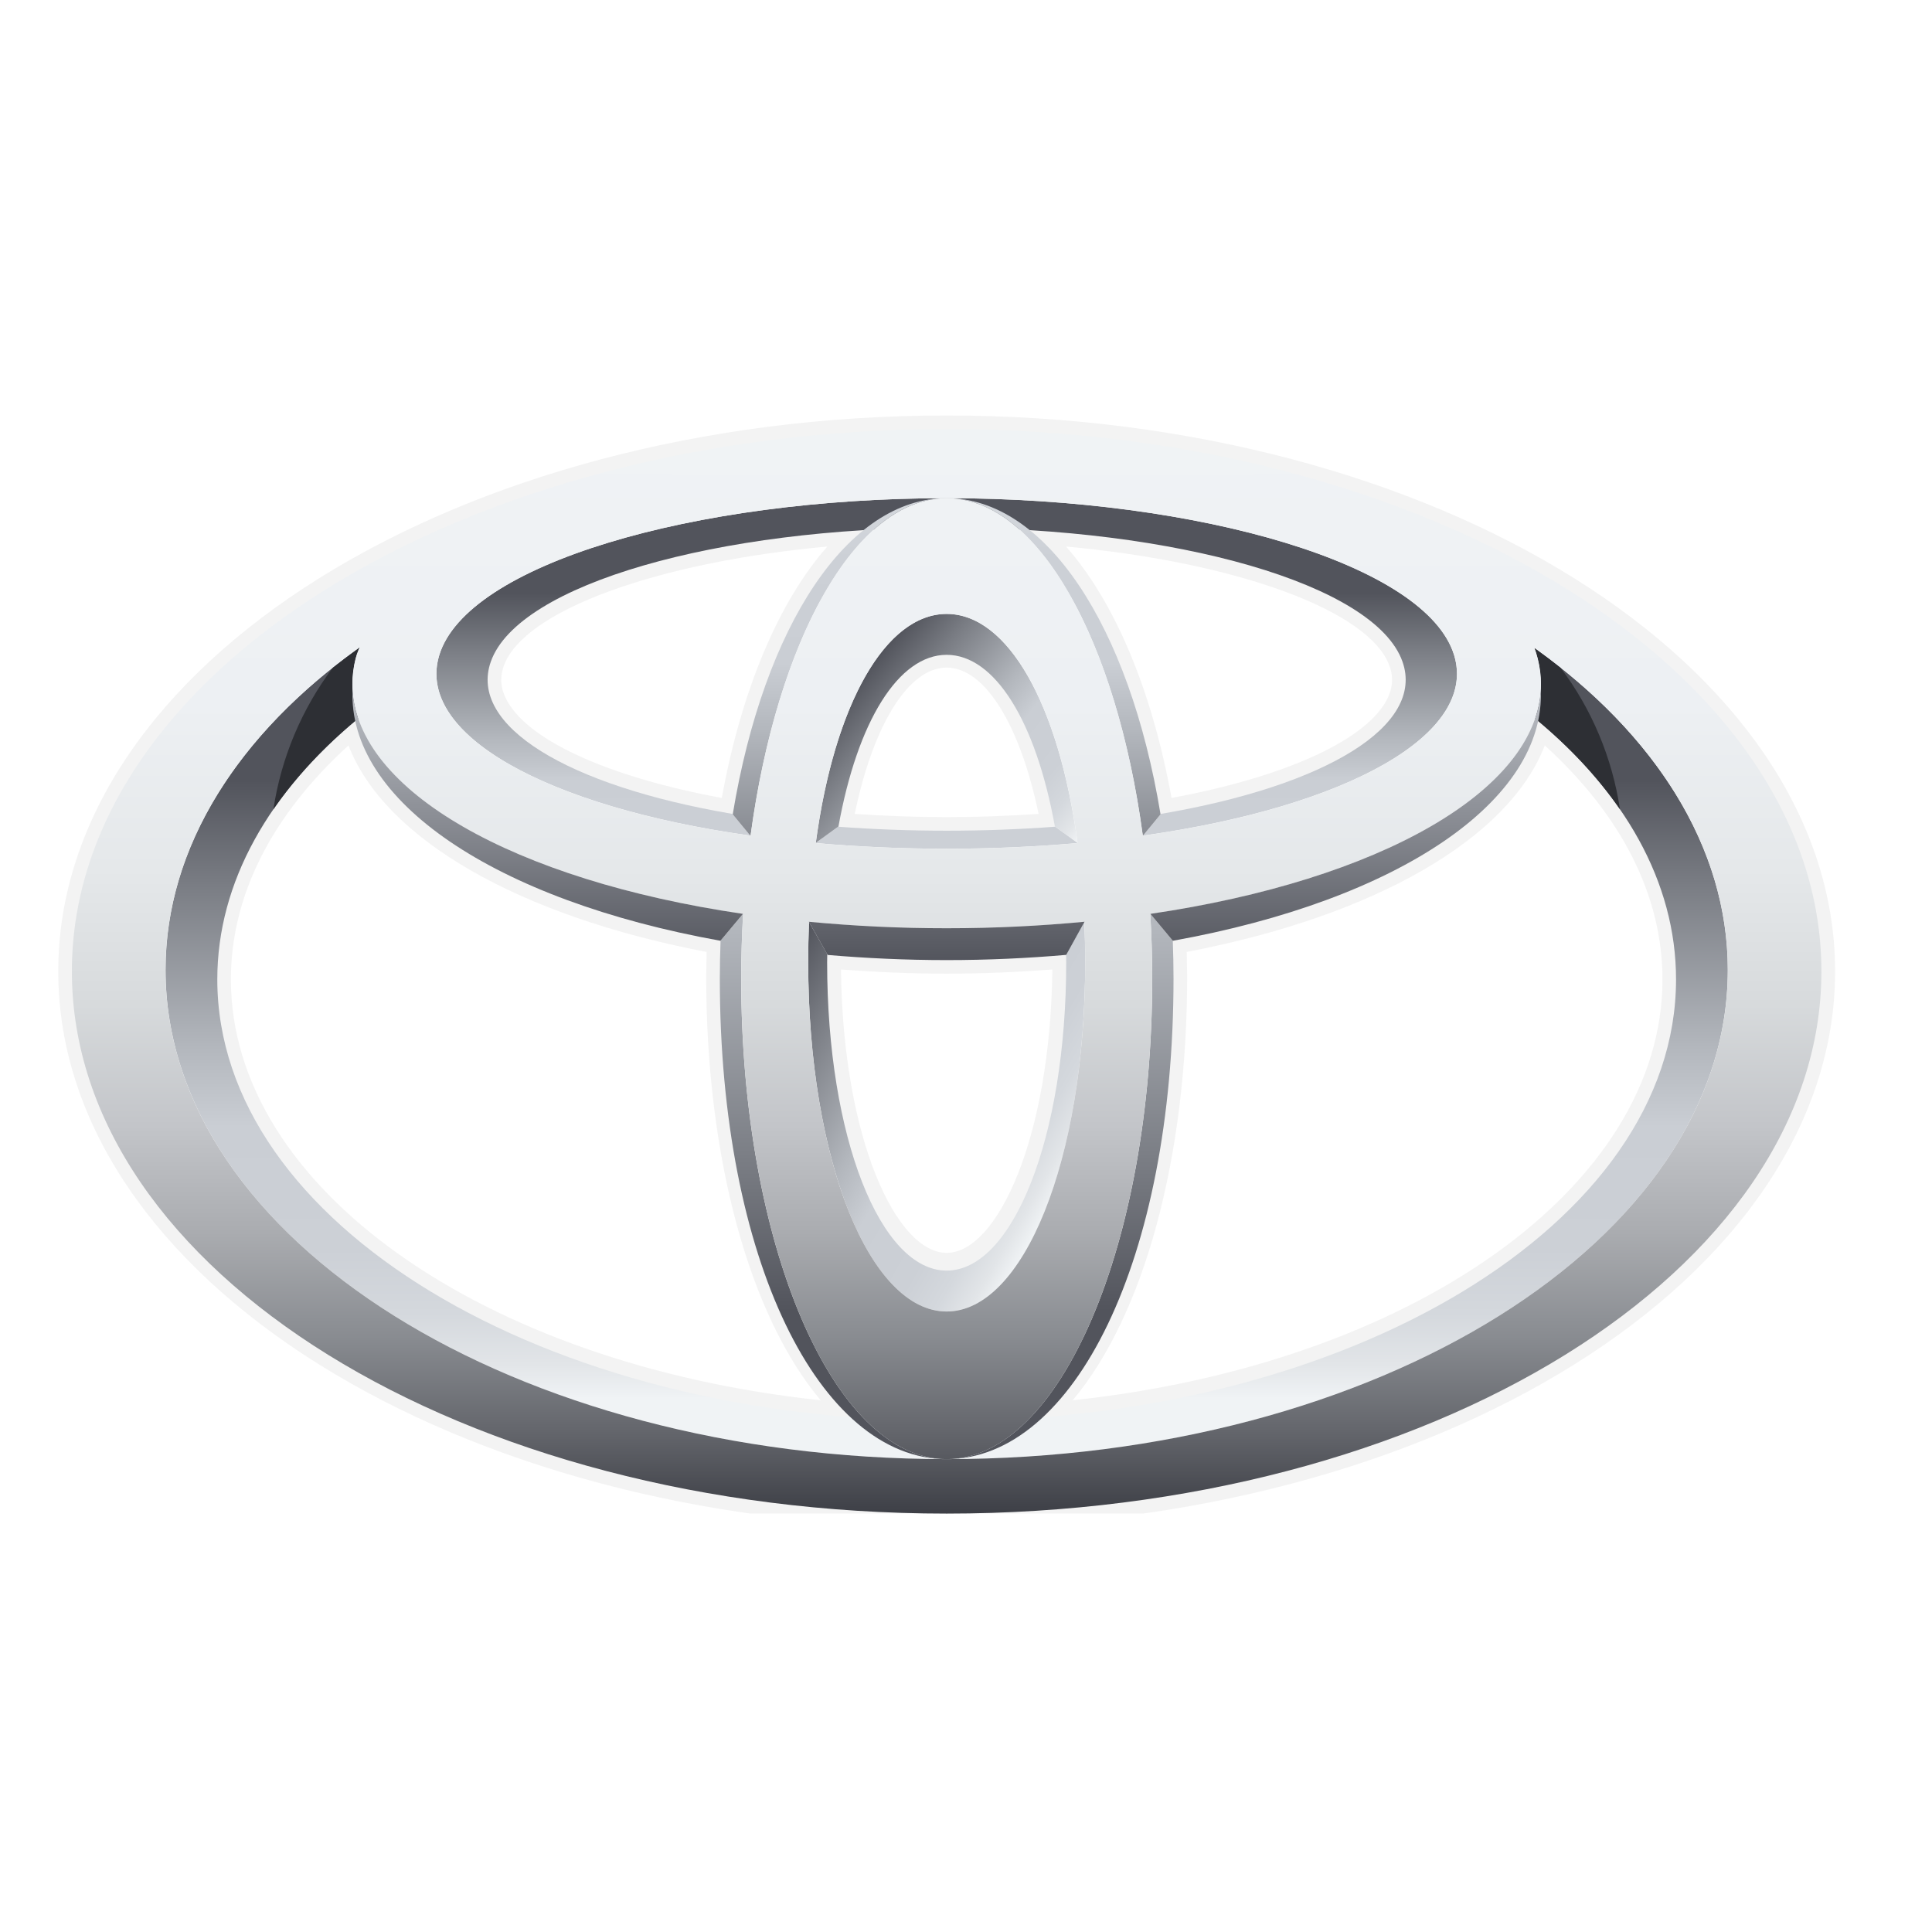 <?xml version="1.0" encoding="UTF-8"?> <svg xmlns="http://www.w3.org/2000/svg" width="200" height="200" viewBox="0 0 200 200" fill="none"> <g clip-path="url(#clip0_1052_78)"> <path d="M6.031 100.557C6.031 132.287 47.289 158.103 98 158.103C148.711 158.103 189.969 132.287 189.969 100.557C189.969 68.824 148.711 43.011 98 43.011C47.288 43.011 6.031 68.824 6.031 100.557ZM8.853 100.557C8.853 70.386 48.844 45.838 98 45.838C147.156 45.838 187.147 70.386 187.147 100.557C187.147 130.734 147.156 155.281 98 155.281C48.844 155.28 8.853 130.735 8.853 100.557Z" fill="black" fill-opacity="0.05"></path> <path d="M89.309 53.472C67.784 54.787 52.149 60.492 49.484 68.008C49.213 68.765 49.073 69.564 49.071 70.368C49.071 71.636 49.429 72.904 50.141 74.116C53.128 79.206 62.401 83.403 75.597 85.655L76.994 85.883L77.228 84.488C79.394 71.275 84.149 60.885 90.278 55.979L93.751 53.196L89.309 53.472ZM52.577 72.693C52.117 71.91 51.89 71.138 51.89 70.378C51.89 69.898 51.973 69.43 52.144 68.953C54.178 63.211 67.996 58.196 85.648 56.578C80.613 62.274 76.741 71.453 74.721 82.604C63.25 80.481 55.002 76.827 52.577 72.693ZM85.373 85.332L85.097 86.868L86.654 86.986C90.347 87.262 94.165 87.411 97.996 87.411C101.83 87.411 105.649 87.262 109.343 86.986L110.897 86.868L110.621 85.332C108.498 73.41 103.775 66.288 97.998 66.288C92.216 66.288 87.496 73.41 85.373 85.332ZM97.998 69.11C101.948 69.11 105.594 75.025 107.516 84.258C104.392 84.462 101.211 84.588 97.996 84.588C94.785 84.588 91.602 84.462 88.482 84.258C90.397 75.025 94.049 69.11 97.998 69.11ZM105.716 55.98C111.843 60.886 116.602 71.278 118.769 84.489L119 85.885L120.395 85.656C133.596 83.405 142.874 79.206 145.851 74.117C147.009 72.161 147.229 70.049 146.513 68.01C143.849 60.495 128.214 54.789 106.69 53.474L102.254 53.198L105.716 55.98ZM110.354 56.578C128.001 58.196 141.819 63.22 143.847 68.953C144.024 69.43 144.106 69.898 144.106 70.378C144.106 71.138 143.875 71.91 143.426 72.693C140.992 76.826 132.741 80.481 121.276 82.604C119.256 71.453 115.39 62.275 110.354 56.578ZM35.864 73.547C26.191 81.651 21.078 91.277 21.078 101.391C21.078 125.184 50.09 145.295 88.559 148.161L92.856 148.484L89.585 145.689C81.157 138.479 75.923 121.372 75.923 101.041L76.011 96.238L74.832 95.998C54.597 92.371 40.202 83.863 38.152 74.335L37.661 72.048L35.864 73.547ZM23.903 101.391C23.903 92.719 28.134 84.395 36.077 77.166C39.777 86.793 53.605 94.813 73.15 98.545C73.126 99.647 73.104 101.041 73.104 101.041C73.104 119.892 77.577 136.172 84.955 144.956C49.903 141.216 23.903 122.907 23.903 101.391ZM84.224 98.849L84.215 99.361C84.215 118.258 90.141 132.515 97.998 132.515C105.853 132.515 111.779 118.258 111.779 99.361L111.76 97.322L110.245 97.451C106.248 97.801 102.134 97.975 98 97.975C93.866 97.975 89.746 97.801 85.76 97.451L84.239 97.314L84.224 98.849ZM108.94 100.363C108.728 117.946 103.188 129.695 97.998 129.695C92.803 129.695 87.263 117.946 87.057 100.363C90.645 100.628 94.311 100.793 97.998 100.793C101.692 100.793 105.347 100.628 108.94 100.363ZM157.84 74.335C155.792 83.863 141.394 92.371 121.166 95.998L119.981 96.218L120.074 101.041C120.074 121.371 114.838 138.479 106.413 145.688L103.141 148.483L107.432 148.16C145.905 145.294 174.918 125.183 174.918 101.391C174.918 91.276 169.8 81.65 160.126 73.547L158.335 72.047L157.84 74.335ZM159.915 77.166C167.864 84.395 172.097 92.719 172.097 101.391C172.097 122.907 146.099 141.216 111.043 144.956C118.421 136.172 122.895 119.892 122.895 101.041C122.895 101.041 122.867 99.647 122.848 98.545C142.387 94.813 156.214 86.793 159.915 77.166Z" fill="black" fill-opacity="0.05"></path> <path d="M158.841 67.071C158.971 67.43 159.089 67.795 159.182 68.162C159.714 70.276 159.604 72.352 158.915 74.375C168.093 81.943 173.503 91.278 173.503 101.392C173.503 126.637 139.697 147.106 97.999 147.106C56.298 147.106 22.495 126.637 22.495 101.392C22.495 91.286 27.91 81.944 37.077 74.375C36.393 72.352 36.283 70.276 36.815 68.162C36.925 67.761 37.072 67.371 37.254 66.997C24.73 75.919 17.137 87.612 17.137 100.419C17.137 128.382 53.337 151.048 97.998 151.048C142.653 151.048 178.86 128.382 178.86 100.419C178.861 87.639 171.298 75.973 158.841 67.071Z" fill="url(#paint0_linear_1052_78)"></path> <path d="M109.232 85.581C105.669 85.848 101.912 85.994 97.996 85.994C94.082 85.994 90.329 85.848 86.765 85.581H86.753L84.424 87.272C88.721 87.647 93.259 87.859 97.998 87.859C102.738 87.859 107.274 87.647 111.574 87.272L109.232 85.581ZM150.536 67.842C147.698 58.46 124.299 51.571 97.999 51.571C71.703 51.571 48.304 58.462 45.466 67.842C43.002 75.981 56.451 83.513 77.67 86.501L75.826 84.256C58.662 81.335 48.459 75.107 50.813 68.484C53.666 60.444 74.385 54.621 97.996 54.621C121.607 54.621 142.331 60.445 145.181 68.484C147.532 75.107 137.335 81.336 120.166 84.256L118.328 86.501C139.539 83.513 152.998 75.981 150.536 67.842Z" fill="url(#paint1_linear_1052_78)"></path> <path d="M86.793 85.581C88.763 74.63 93.038 67.787 97.996 67.787C102.96 67.787 107.231 74.63 109.205 85.581H109.244L111.549 87.253C109.603 72.792 104.274 63.551 98 63.551C91.722 63.551 86.394 72.792 84.451 87.253L86.755 85.581H86.793Z" fill="url(#paint2_linear_1052_78)"></path> <path d="M112.248 95.447L110.363 98.856C110.363 99.105 110.374 99.36 110.374 99.619C110.374 117.77 104.823 131.533 97.997 131.533C91.165 131.533 85.625 117.769 85.625 99.619C85.625 99.332 85.631 99.048 85.637 98.774L83.749 95.447C83.693 96.831 83.665 98.215 83.666 99.6C83.666 120.179 90.082 135.767 98 135.767C105.918 135.767 112.34 120.179 112.34 99.6C112.337 98.215 112.306 96.831 112.248 95.447Z" fill="url(#paint3_linear_1052_78)"></path> <path d="M77.7 86.509C80.412 66.409 88.474 51.569 97.999 51.569C87.787 51.569 79.084 64.717 75.853 84.296L77.672 86.509H77.7Z" fill="url(#paint4_linear_1052_78)"></path> <path d="M118.3 86.509H118.319L120.138 84.296C116.913 64.717 108.204 51.569 97.998 51.569C107.523 51.571 115.59 66.409 118.3 86.509Z" fill="url(#paint5_linear_1052_78)"></path> <path d="M121.407 97.376L119.092 94.612H119.073C119.203 96.808 119.277 99.04 119.277 101.308C119.277 128.778 109.749 151.046 98 151.046C111.173 151.046 121.482 130.393 121.482 101.308C121.482 99.977 121.454 98.672 121.407 97.376Z" fill="url(#paint6_linear_1052_78)"></path> <path d="M76.728 101.309C76.728 99.041 76.802 96.809 76.929 94.612H76.913L74.593 97.368C74.543 98.681 74.518 99.995 74.516 101.309C74.516 130.394 84.832 151.047 98 151.047C86.255 151.047 76.728 128.778 76.728 101.309Z" fill="url(#paint7_linear_1052_78)"></path> <path d="M158.916 74.374C162.425 77.268 165.384 80.426 167.699 83.781C166.898 78.446 164.776 73.397 161.526 69.091C160.649 68.394 159.753 67.721 158.84 67.072C158.971 67.43 159.089 67.796 159.181 68.163C159.715 70.276 159.605 72.351 158.916 74.374ZM37.079 74.374C36.395 72.351 36.285 70.276 36.817 68.162C36.927 67.761 37.074 67.371 37.255 66.996C36.314 67.675 35.387 68.374 34.474 69.091C31.229 73.399 29.108 78.448 28.301 83.781C30.616 80.426 33.57 77.268 37.079 74.374Z" fill="#2D2F34"></path> <path d="M7.441 100.557C7.441 69.559 47.983 44.424 97.999 44.424C148.009 44.424 188.551 69.559 188.551 100.557C188.551 131.561 148.009 156.686 97.999 156.686C47.983 156.686 7.441 131.562 7.441 100.557ZM97.999 151.047C142.655 151.047 178.86 128.381 178.86 100.418C178.86 72.453 142.655 49.779 97.999 49.779C53.337 49.779 17.134 72.454 17.134 100.418C17.134 128.381 53.338 151.047 97.999 151.047Z" fill="url(#paint8_linear_1052_78)"></path> <path d="M76.728 101.309C76.728 74.127 86.256 51.571 98 51.571C109.748 51.571 119.277 74.127 119.277 101.309C119.277 128.779 109.748 151.047 98 151.047C86.251 151.047 76.728 128.778 76.728 101.309ZM98 135.767C105.918 135.767 112.34 120.179 112.34 99.608C112.34 78.26 105.917 63.552 98 63.552C90.082 63.552 83.665 78.26 83.665 99.608C83.665 120.179 90.082 135.767 98 135.767Z" fill="url(#paint9_linear_1052_78)"></path> <path d="M36.816 68.162C39.151 58.921 67.377 45.472 97.999 45.472C128.619 45.472 155.876 55.082 159.183 68.162C162.884 82.823 135.682 96.092 97.999 96.092C60.311 96.092 33.109 82.824 36.816 68.162ZM97.999 51.571C71.703 51.571 48.305 58.462 45.467 67.842C42.286 78.352 65.641 87.859 97.999 87.859C130.365 87.859 153.715 78.35 150.537 67.842C147.699 58.461 124.301 51.571 97.999 51.571Z" fill="url(#paint10_linear_1052_78)"></path> <path d="M83.72 95.419L83.737 95.431L85.68 98.856C89.634 99.194 93.747 99.388 97.999 99.388C102.271 99.388 106.394 99.195 110.375 98.848L112.266 95.429L112.277 95.418C107.73 95.851 102.961 96.091 98.001 96.091C93.233 96.093 88.467 95.869 83.72 95.419ZM159.502 71.332C159.017 81.815 142.903 91.103 119.083 94.603L119.092 94.612L121.415 97.388C144.722 93.198 160.054 82.907 159.502 71.332ZM36.497 71.332C35.946 82.918 51.277 93.198 74.579 97.388L76.908 94.612L76.914 94.603C53.09 91.104 36.987 81.816 36.497 71.332Z" fill="url(#paint11_linear_1052_78)"></path> </g> <defs> <linearGradient id="paint0_linear_1052_78" x1="97.998" y1="144.793" x2="97.998" y2="80.832" gradientUnits="userSpaceOnUse"> <stop stop-color="#F0F3F5"></stop> <stop offset="0.056" stop-color="#E2E5E8"></stop> <stop offset="0.138" stop-color="#D4D8DD"></stop> <stop offset="0.242" stop-color="#CCD0D6"></stop> <stop offset="0.44" stop-color="#CACED4"></stop> <stop offset="0.568" stop-color="#B3B7BD"></stop> <stop offset="0.835" stop-color="#797C83"></stop> <stop offset="1" stop-color="#52545C"></stop> </linearGradient> <linearGradient id="paint1_linear_1052_78" x1="98.001" y1="96.058" x2="98.001" y2="61.398" gradientUnits="userSpaceOnUse"> <stop stop-color="#F0F3F5"></stop> <stop offset="0.056" stop-color="#E2E5E8"></stop> <stop offset="0.138" stop-color="#D4D8DD"></stop> <stop offset="0.242" stop-color="#CCD0D6"></stop> <stop offset="0.44" stop-color="#CACED4"></stop> <stop offset="0.568" stop-color="#B3B7BD"></stop> <stop offset="0.835" stop-color="#797C83"></stop> <stop offset="1" stop-color="#52545C"></stop> </linearGradient> <linearGradient id="paint2_linear_1052_78" x1="109.506" y1="89.688" x2="87.865" y2="71.528" gradientUnits="userSpaceOnUse"> <stop stop-color="#F0F3F5"></stop> <stop offset="0.056" stop-color="#E2E5E8"></stop> <stop offset="0.138" stop-color="#D4D8DD"></stop> <stop offset="0.242" stop-color="#CCD0D6"></stop> <stop offset="0.44" stop-color="#CACED4"></stop> <stop offset="0.568" stop-color="#B3B7BD"></stop> <stop offset="0.835" stop-color="#797C83"></stop> <stop offset="1" stop-color="#52545C"></stop> </linearGradient> <linearGradient id="paint3_linear_1052_78" x1="111.708" y1="119.897" x2="80.15" y2="101.678" gradientUnits="userSpaceOnUse"> <stop stop-color="#F0F3F5"></stop> <stop offset="0.056" stop-color="#E2E5E8"></stop> <stop offset="0.138" stop-color="#D4D8DD"></stop> <stop offset="0.242" stop-color="#CCD0D6"></stop> <stop offset="0.44" stop-color="#CACED4"></stop> <stop offset="0.568" stop-color="#B3B7BD"></stop> <stop offset="0.835" stop-color="#797C83"></stop> <stop offset="1" stop-color="#52545C"></stop> </linearGradient> <linearGradient id="paint4_linear_1052_78" x1="86.927" y1="44.419" x2="86.927" y2="99.393" gradientUnits="userSpaceOnUse"> <stop stop-color="#F0F3F5"></stop> <stop offset="0.056" stop-color="#E2E5E8"></stop> <stop offset="0.138" stop-color="#D4D8DD"></stop> <stop offset="0.242" stop-color="#CCD0D6"></stop> <stop offset="0.44" stop-color="#CACED4"></stop> <stop offset="0.568" stop-color="#B3B7BD"></stop> <stop offset="0.835" stop-color="#797C83"></stop> <stop offset="1" stop-color="#52545C"></stop> </linearGradient> <linearGradient id="paint5_linear_1052_78" x1="109.068" y1="44.419" x2="109.068" y2="99.393" gradientUnits="userSpaceOnUse"> <stop stop-color="#F0F3F5"></stop> <stop offset="0.056" stop-color="#E2E5E8"></stop> <stop offset="0.138" stop-color="#D4D8DD"></stop> <stop offset="0.242" stop-color="#CCD0D6"></stop> <stop offset="0.44" stop-color="#CACED4"></stop> <stop offset="0.568" stop-color="#B3B7BD"></stop> <stop offset="0.835" stop-color="#797C83"></stop> <stop offset="1" stop-color="#52545C"></stop> </linearGradient> <linearGradient id="paint6_linear_1052_78" x1="109.74" y1="43.957" x2="109.74" y2="135.703" gradientUnits="userSpaceOnUse"> <stop stop-color="#F0F3F5"></stop> <stop offset="0.056" stop-color="#E2E5E8"></stop> <stop offset="0.138" stop-color="#D4D8DD"></stop> <stop offset="0.242" stop-color="#CCD0D6"></stop> <stop offset="0.44" stop-color="#CACED4"></stop> <stop offset="0.568" stop-color="#B3B7BD"></stop> <stop offset="0.835" stop-color="#797C83"></stop> <stop offset="1" stop-color="#52545C"></stop> </linearGradient> <linearGradient id="paint7_linear_1052_78" x1="86.257" y1="43.957" x2="86.257" y2="135.703" gradientUnits="userSpaceOnUse"> <stop stop-color="#F0F3F5"></stop> <stop offset="0.056" stop-color="#E2E5E8"></stop> <stop offset="0.138" stop-color="#D4D8DD"></stop> <stop offset="0.242" stop-color="#CCD0D6"></stop> <stop offset="0.44" stop-color="#CACED4"></stop> <stop offset="0.568" stop-color="#B3B7BD"></stop> <stop offset="0.835" stop-color="#797C83"></stop> <stop offset="1" stop-color="#52545C"></stop> </linearGradient> <linearGradient id="paint8_linear_1052_78" x1="97.996" y1="44.424" x2="97.996" y2="156.686" gradientUnits="userSpaceOnUse"> <stop stop-color="#F0F3F5"></stop> <stop offset="0.253" stop-color="#EDF0F3"></stop> <stop offset="0.406" stop-color="#E5E8EA"></stop> <stop offset="0.531" stop-color="#D7DADC"></stop> <stop offset="0.642" stop-color="#C3C5C9"></stop> <stop offset="0.744" stop-color="#A9ABAF"></stop> <stop offset="0.839" stop-color="#888B90"></stop> <stop offset="0.926" stop-color="#63656B"></stop> <stop offset="1" stop-color="#3D3F46"></stop> </linearGradient> <linearGradient id="paint9_linear_1052_78" x1="98.002" y1="44.419" x2="98.002" y2="156.688" gradientUnits="userSpaceOnUse"> <stop stop-color="#F0F3F5"></stop> <stop offset="0.253" stop-color="#EDF0F3"></stop> <stop offset="0.406" stop-color="#E5E8EA"></stop> <stop offset="0.531" stop-color="#D7DADC"></stop> <stop offset="0.642" stop-color="#C3C5C9"></stop> <stop offset="0.744" stop-color="#A9ABAF"></stop> <stop offset="0.839" stop-color="#888B90"></stop> <stop offset="0.926" stop-color="#63656B"></stop> <stop offset="1" stop-color="#3D3F46"></stop> </linearGradient> <linearGradient id="paint10_linear_1052_78" x1="97.999" y1="44.431" x2="97.999" y2="156.697" gradientUnits="userSpaceOnUse"> <stop stop-color="#F0F3F5"></stop> <stop offset="0.253" stop-color="#EDF0F3"></stop> <stop offset="0.406" stop-color="#E5E8EA"></stop> <stop offset="0.531" stop-color="#D7DADC"></stop> <stop offset="0.642" stop-color="#C3C5C9"></stop> <stop offset="0.744" stop-color="#A9ABAF"></stop> <stop offset="0.839" stop-color="#888B90"></stop> <stop offset="0.926" stop-color="#63656B"></stop> <stop offset="1" stop-color="#3D3F46"></stop> </linearGradient> <linearGradient id="paint11_linear_1052_78" x1="98" y1="67.707" x2="98" y2="99.703" gradientUnits="userSpaceOnUse"> <stop stop-color="#CACED4"></stop> <stop offset="1" stop-color="#52545C"></stop> </linearGradient> <clipPath id="clip0_1052_78"> <rect width="200" height="113.68" fill="white" transform="translate(0 43)"></rect> </clipPath> </defs> </svg> 